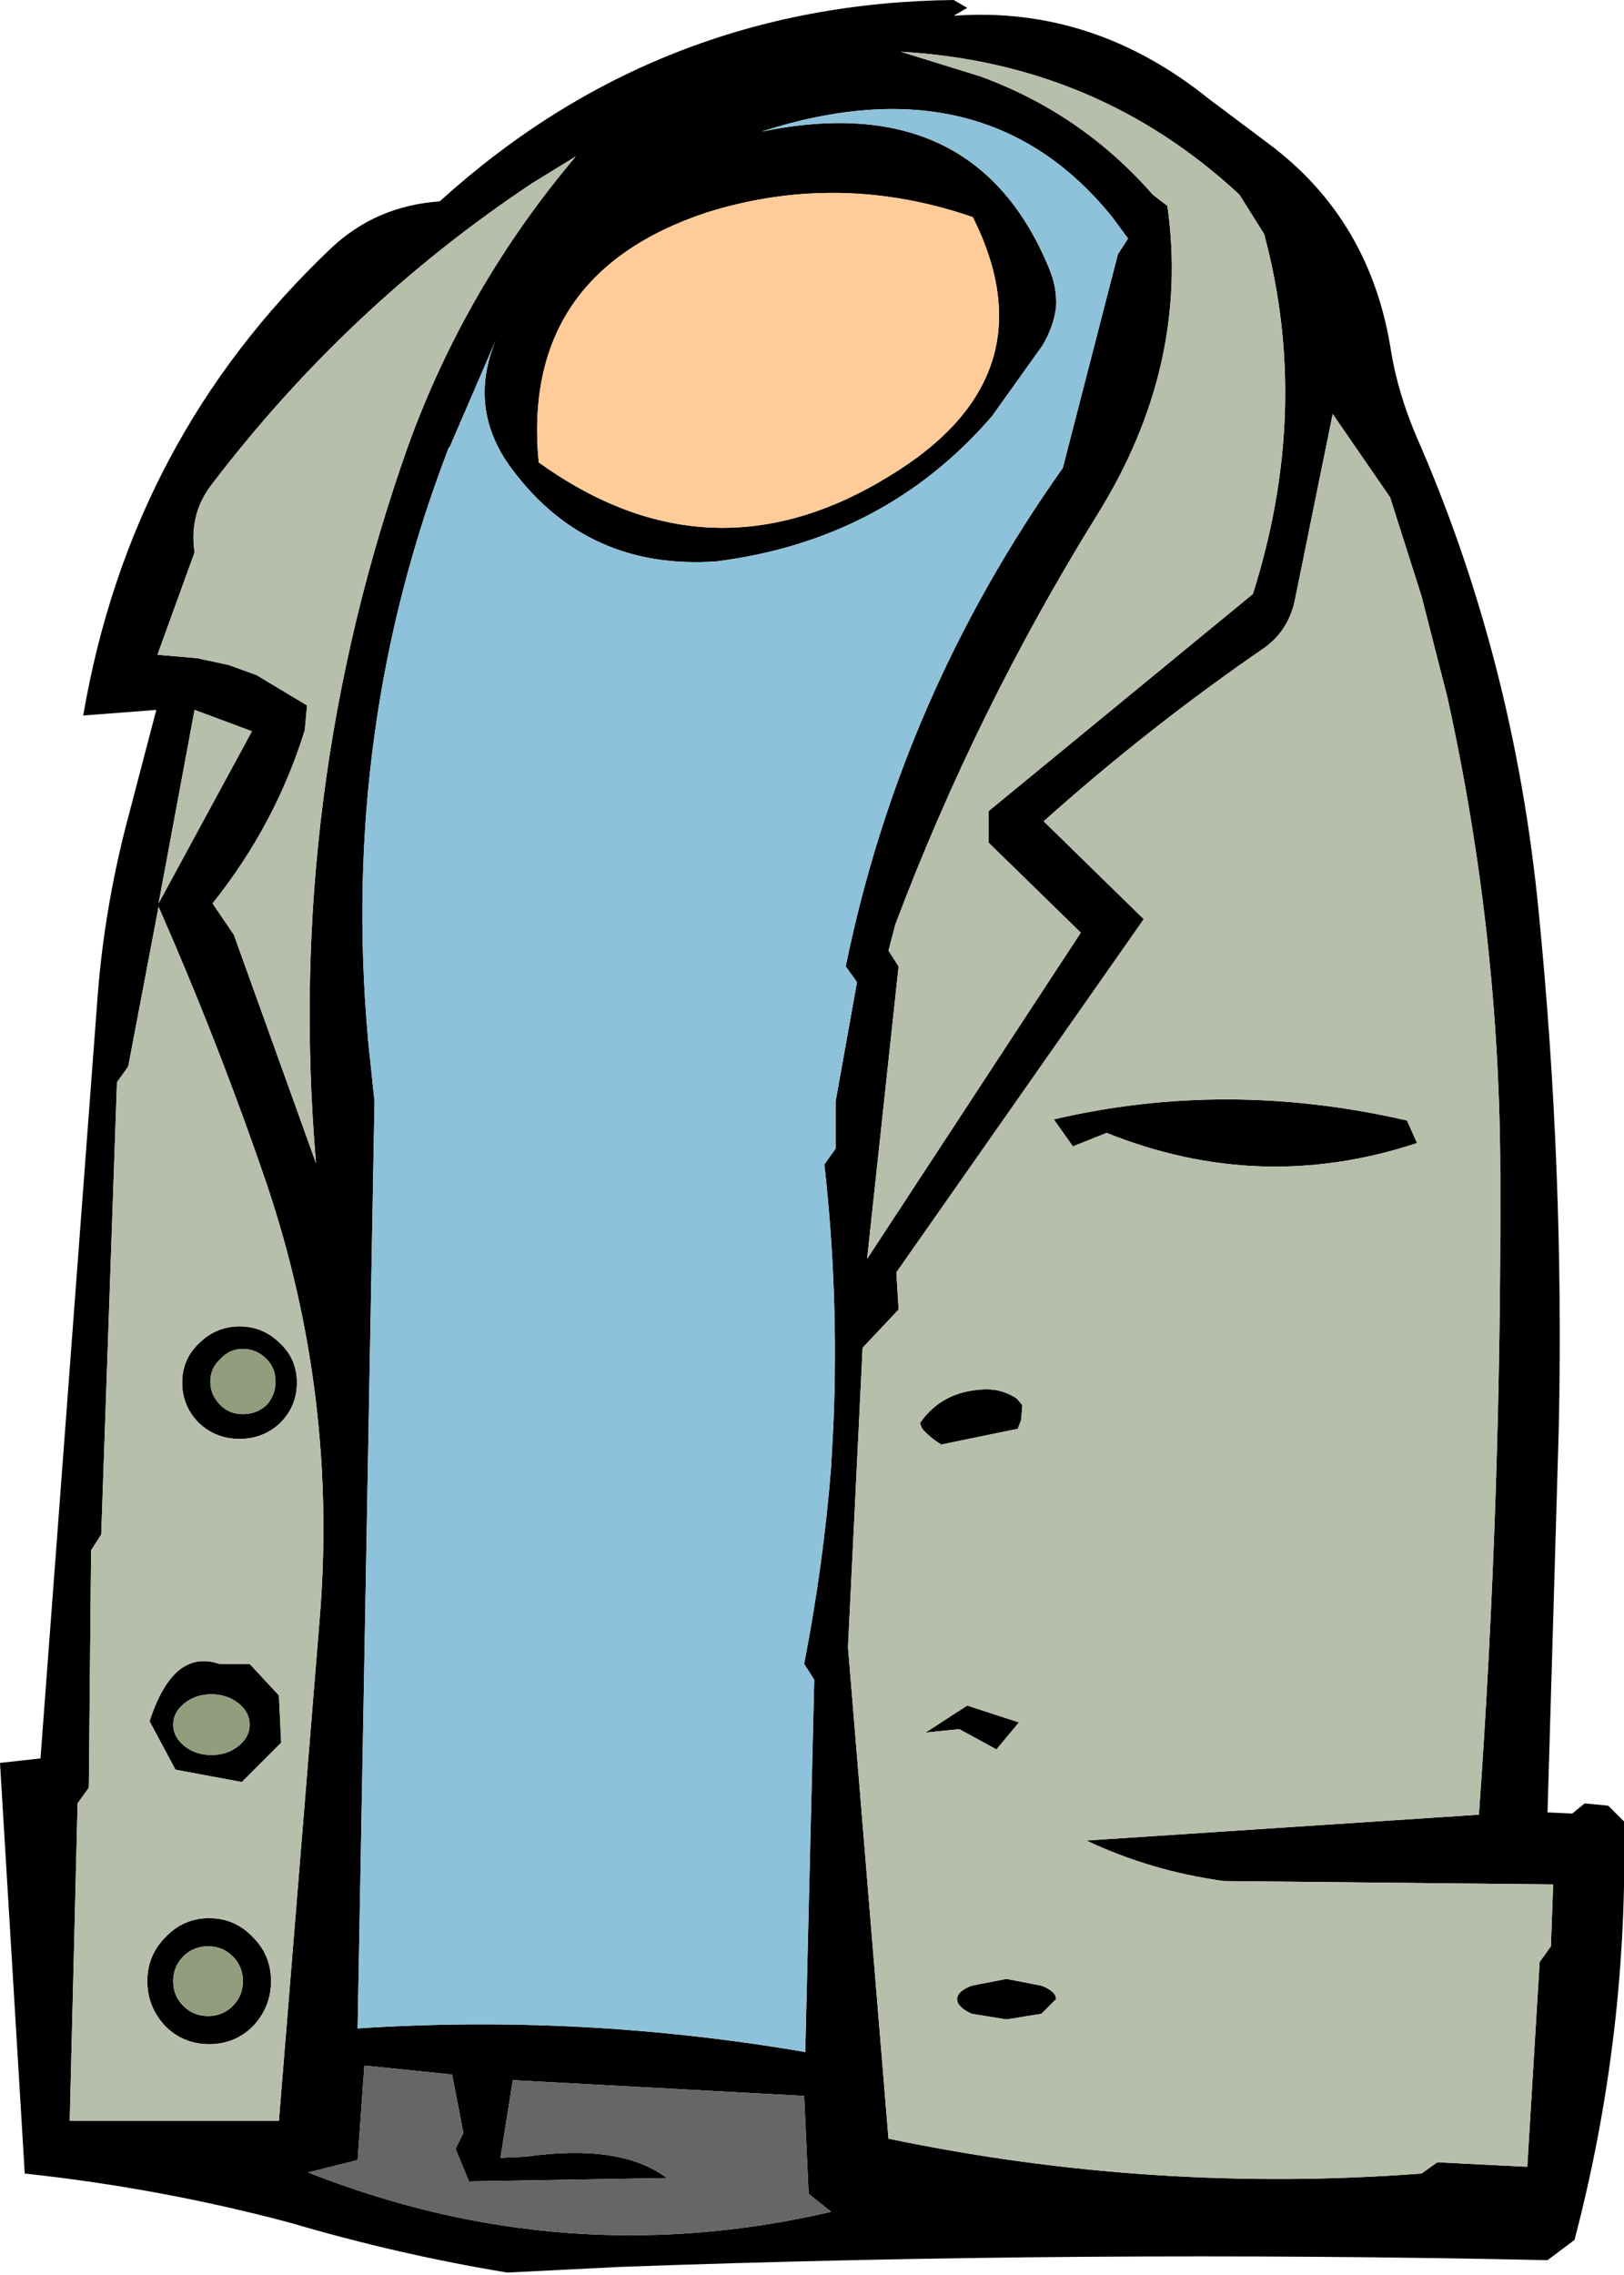 <?xml version="1.0" encoding="UTF-8" standalone="no"?>
<svg xmlns:xlink="http://www.w3.org/1999/xlink" height="101.1px" width="72.2px" xmlns="http://www.w3.org/2000/svg">
  <g transform="matrix(1.0, 0.0, 0.0, 1.0, 36.1, 50.55)">
    <path d="M6.3 -50.55 L6.9 -50.2 6.3 -49.85 Q12.5 -50.3 17.65 -46.15 L20.25 -44.2 Q24.85 -40.8 25.75 -34.9 26.05 -33.1 26.85 -31.2 31.2 -21.3 32.3 -10.1 33.45 1.45 33.2 12.95 L32.7 30.0 33.8 30.05 34.35 29.6 35.4 29.7 36.1 30.4 Q36.3 39.85 33.9 49.0 L32.7 49.9 Q12.15 49.45 -8.55 50.2 L-13.55 50.45 Q-18.4 49.65 -23.15 48.25 -28.95 46.7 -35.0 46.05 L-36.1 27.8 -34.3 27.6 -31.75 -6.4 Q-31.45 -10.15 -30.5 -13.85 L-29.15 -19.0 -32.4 -18.75 Q-30.3 -31.05 -21.4 -39.5 -19.4 -41.4 -16.55 -41.6 -6.85 -50.4 6.3 -50.55 M25.7 -28.45 L23.15 -32.15 21.45 -23.8 Q21.15 -22.5 20.1 -21.75 15.0 -18.25 10.3 -14.05 L14.75 -9.7 3.75 6.0 3.85 7.65 2.25 9.35 1.6 22.65 3.4 44.5 Q15.15 46.95 27.1 46.05 L27.8 45.55 31.8 45.75 32.35 36.65 32.85 35.95 32.95 33.2 18.3 33.05 Q15.05 32.6 12.2 31.25 L29.65 30.1 Q30.65 16.05 30.6 1.8 30.6 -8.9 28.25 -19.55 L27.1 -24.05 25.7 -28.45 M13.6 -39.25 L14.05 -39.95 13.35 -40.9 Q7.7 -47.9 -2.25 -44.7 7.25 -46.65 10.55 -38.6 10.9 -37.75 10.85 -36.9 10.75 -36.05 10.25 -35.2 L8.0 -32.05 Q3.25 -26.55 -4.25 -25.6 -9.95 -25.2 -13.3 -29.65 -15.35 -32.35 -14.05 -35.45 L-16.1 -30.7 -16.15 -30.65 Q-20.95 -18.2 -19.75 -4.5 L-19.75 -4.45 -19.45 -1.6 -20.2 39.6 Q-10.2 38.95 -0.3 40.65 L0.1 24.1 -0.35 23.4 Q0.5 19.05 0.85 14.65 L0.95 12.8 Q1.2 7.0 0.55 1.2 L1.05 0.5 1.05 -1.6 2.0 -6.9 1.5 -7.6 Q3.95 -19.6 11.15 -29.75 L13.6 -39.25 M20.1 -40.15 L19.0 -41.9 Q12.7 -47.75 3.95 -48.25 L7.5 -47.15 Q12.0 -45.5 15.15 -41.9 L15.8 -41.4 Q16.8 -34.3 12.7 -27.7 7.3 -19.0 3.7 -9.45 L3.4 -8.3 3.85 -7.6 2.45 5.4 11.95 -9.1 7.85 -13.1 7.85 -14.5 19.6 -24.15 Q22.2 -32.35 20.1 -40.15 M3.45 -29.4 Q10.7 -33.8 7.15 -40.9 1.2 -42.95 -4.7 -41.1 -12.95 -38.35 -12.15 -30.0 -4.5 -24.5 3.45 -29.4 M-28.0 10.9 Q-28.0 9.85 -27.25 9.15 -26.5 8.4 -25.45 8.4 -24.4 8.4 -23.65 9.15 -22.9 9.85 -22.9 10.9 -22.9 11.95 -23.65 12.7 -24.4 13.4 -25.45 13.4 -26.5 13.4 -27.25 12.7 -28.0 11.95 -28.0 10.9 M-30.4 -3.15 L-30.9 -2.45 -31.6 17.65 -32.05 18.35 -32.15 28.9 -32.65 29.6 -33.0 43.7 -23.7 43.7 -21.9 21.55 Q-21.05 11.55 -24.25 2.05 -26.35 -4.1 -29.05 -10.25 L-30.4 -3.15 M-24.9 -18.05 L-27.45 -19.0 -29.05 -10.4 -24.9 -18.05 M-10.5 -43.6 L-12.45 -42.4 Q-20.65 -36.95 -26.7 -29.0 -27.7 -27.7 -27.45 -26.0 L-29.1 -21.45 -27.35 -21.3 -25.95 -21.0 -24.7 -20.55 -22.45 -19.2 -22.55 -18.1 Q-23.85 -13.9 -26.65 -10.4 L-25.7 -9.0 -22.05 1.15 Q-23.45 -15.25 -17.95 -30.75 -15.4 -37.8 -10.5 -43.6 M10.75 -0.8 Q18.45 -2.6 26.45 -0.75 L26.9 0.25 Q19.95 2.55 13.1 -0.2 L11.6 0.4 10.75 -0.8 M-26.3 9.85 Q-26.75 10.25 -26.75 10.85 -26.75 11.45 -26.3 11.9 -25.9 12.3 -25.3 12.3 -24.7 12.3 -24.25 11.9 -23.85 11.45 -23.85 10.85 -23.85 10.25 -24.25 9.85 -24.7 9.4 -25.3 9.4 -25.9 9.4 -26.3 9.85 M-26.35 23.4 L-25.0 23.4 -23.7 24.8 -23.6 26.9 -25.35 28.65 -28.3 28.1 -29.45 25.95 Q-28.4 22.7 -26.35 23.4 M-27.9 27.05 Q-27.4 27.45 -26.7 27.45 -26.0 27.45 -25.5 27.05 -25.0 26.65 -25.0 26.1 -25.0 25.55 -25.5 25.15 -26.0 24.75 -26.7 24.75 -27.4 24.75 -27.9 25.15 -28.4 25.55 -28.4 26.1 -28.4 26.65 -27.9 27.05 M-28.75 35.55 Q-27.95 34.7 -26.8 34.7 -25.65 34.7 -24.85 35.55 -24.05 36.35 -24.05 37.5 -24.05 38.65 -24.85 39.5 -25.65 40.3 -26.8 40.3 -27.95 40.3 -28.75 39.5 -29.55 38.65 -29.55 37.5 -29.55 36.35 -28.75 35.55 M-26.85 35.95 Q-27.5 35.95 -27.95 36.4 -28.4 36.85 -28.4 37.5 -28.4 38.15 -27.95 38.6 -27.5 39.05 -26.85 39.05 -26.2 39.05 -25.75 38.6 -25.3 38.15 -25.3 37.5 -25.3 36.85 -25.75 36.4 -26.2 35.95 -26.85 35.95 M-16.0 41.65 L-19.9 41.25 -20.2 45.45 -22.4 46.0 Q-11.0 50.5 0.85 47.75 L-0.15 46.95 -0.35 42.6 -13.3 41.9 -13.85 45.35 -12.75 45.3 Q-8.5 44.7 -6.45 46.25 L-15.25 46.4 -15.85 44.95 -15.5 44.25 -16.0 41.65 M8.65 39.2 L7.1 38.95 Q6.45 38.65 6.45 38.3 6.45 37.95 7.1 37.7 L8.65 37.4 10.2 37.7 Q10.85 37.95 10.85 38.3 L10.2 38.95 8.65 39.2 M6.55 26.3 L5.05 26.45 6.9 25.25 9.2 26.0 8.2 27.2 6.55 26.3 M9.1 11.6 L9.35 11.9 9.3 12.55 9.15 12.95 5.75 13.65 Q5.25 13.35 4.9 12.95 L4.8 12.7 Q5.75 11.3 7.6 11.2 8.4 11.15 9.1 11.6" fill="#000000" fill-rule="evenodd" stroke="none"/>
    <path d="M25.7 -28.45 L27.1 -24.05 28.25 -19.55 Q30.6 -8.9 30.6 1.8 30.65 16.05 29.65 30.1 L12.2 31.25 Q15.05 32.6 18.3 33.05 L32.95 33.2 32.85 35.95 32.35 36.65 31.8 45.75 27.8 45.55 27.1 46.05 Q15.15 46.95 3.4 44.5 L1.6 22.65 2.25 9.35 3.85 7.65 3.75 6.0 14.75 -9.7 10.3 -14.05 Q15.0 -18.25 20.1 -21.75 21.15 -22.5 21.45 -23.8 L23.15 -32.15 25.7 -28.45 M20.1 -40.15 Q22.2 -32.35 19.6 -24.15 L7.85 -14.5 7.85 -13.1 11.95 -9.1 2.45 5.4 3.85 -7.6 3.4 -8.3 3.7 -9.45 Q7.3 -19.0 12.7 -27.7 16.8 -34.3 15.8 -41.4 L15.15 -41.9 Q12.0 -45.5 7.5 -47.15 L3.95 -48.25 Q12.7 -47.75 19.0 -41.9 L20.1 -40.15 M10.75 -0.8 L11.6 0.4 13.1 -0.2 Q19.95 2.55 26.9 0.25 L26.45 -0.75 Q18.45 -2.6 10.75 -0.8 M-10.5 -43.6 Q-15.4 -37.8 -17.95 -30.75 -23.45 -15.25 -22.05 1.15 L-25.7 -9.0 -26.65 -10.4 Q-23.85 -13.9 -22.55 -18.1 L-22.45 -19.2 -24.7 -20.55 -25.95 -21.0 -27.35 -21.3 -29.1 -21.45 -27.45 -26.0 Q-27.7 -27.7 -26.7 -29.0 -20.65 -36.95 -12.45 -42.4 L-10.5 -43.6 M-24.9 -18.05 L-29.05 -10.4 -27.45 -19.0 -24.9 -18.05 M-30.4 -3.15 L-29.05 -10.25 Q-26.35 -4.1 -24.25 2.05 -21.05 11.55 -21.9 21.55 L-23.7 43.7 -33.0 43.7 -32.65 29.6 -32.15 28.9 -32.05 18.35 -31.6 17.65 -30.9 -2.45 -30.4 -3.15 M-28.0 10.9 Q-28.0 11.95 -27.25 12.7 -26.5 13.4 -25.45 13.4 -24.4 13.4 -23.65 12.7 -22.9 11.95 -22.9 10.9 -22.9 9.85 -23.65 9.15 -24.4 8.4 -25.45 8.4 -26.5 8.4 -27.25 9.15 -28.0 9.85 -28.0 10.9 M-26.35 23.4 Q-28.4 22.7 -29.45 25.95 L-28.3 28.1 -25.35 28.65 -23.6 26.9 -23.7 24.8 -25.0 23.4 -26.35 23.4 M-28.75 35.55 Q-29.55 36.35 -29.55 37.5 -29.55 38.65 -28.75 39.5 -27.95 40.3 -26.8 40.3 -25.65 40.3 -24.85 39.5 -24.05 38.65 -24.05 37.5 -24.05 36.35 -24.85 35.55 -25.65 34.7 -26.8 34.7 -27.95 34.7 -28.75 35.55 M9.1 11.6 Q8.4 11.15 7.6 11.2 5.75 11.3 4.8 12.7 L4.9 12.95 Q5.25 13.35 5.75 13.65 L9.15 12.95 9.3 12.55 9.35 11.9 9.1 11.6 M6.55 26.3 L8.2 27.2 9.2 26.0 6.9 25.25 5.05 26.45 6.55 26.3 M8.65 39.2 L10.2 38.95 10.85 38.3 Q10.85 37.95 10.2 37.7 L8.65 37.4 7.1 37.7 Q6.45 37.95 6.45 38.3 6.45 38.65 7.1 38.95 L8.65 39.2" fill="#b7bfaa" fill-rule="evenodd" stroke="none"/>
    <path d="M13.6 -39.25 L11.15 -29.75 Q3.95 -19.6 1.5 -7.6 L2.0 -6.9 1.05 -1.6 1.05 0.5 0.55 1.2 Q1.2 7.0 0.95 12.8 L0.85 14.65 Q0.5 19.05 -0.35 23.4 L0.1 24.1 -0.3 40.65 Q-10.2 38.95 -20.2 39.6 L-19.45 -1.6 -19.75 -4.45 -19.75 -4.5 Q-20.95 -18.2 -16.15 -30.65 L-16.1 -30.7 -14.05 -35.45 Q-15.35 -32.35 -13.3 -29.65 -9.95 -25.2 -4.25 -25.6 3.25 -26.55 8.0 -32.05 L10.25 -35.2 Q10.75 -36.05 10.85 -36.9 10.9 -37.75 10.55 -38.6 7.25 -46.65 -2.25 -44.7 7.7 -47.9 13.35 -40.9 L14.05 -39.95 13.6 -39.25" fill="#8ec2db" fill-rule="evenodd" stroke="none"/>
    <path d="M3.45 -29.4 Q-4.5 -24.5 -12.15 -30.0 -12.95 -38.35 -4.7 -41.1 1.2 -42.95 7.15 -40.9 10.7 -33.8 3.45 -29.4" fill="#ffcc99" fill-rule="evenodd" stroke="none"/>
    <path d="M-26.3 9.85 Q-25.9 9.4 -25.3 9.4 -24.7 9.4 -24.25 9.85 -23.85 10.25 -23.85 10.85 -23.85 11.45 -24.25 11.9 -24.7 12.3 -25.3 12.3 -25.9 12.3 -26.3 11.9 -26.75 11.45 -26.75 10.85 -26.75 10.25 -26.3 9.85 M-27.9 27.05 Q-28.4 26.65 -28.4 26.1 -28.4 25.55 -27.9 25.15 -27.4 24.75 -26.7 24.75 -26.0 24.75 -25.5 25.15 -25.0 25.55 -25.0 26.1 -25.0 26.65 -25.5 27.05 -26.0 27.45 -26.7 27.45 -27.4 27.45 -27.9 27.05 M-26.85 35.95 Q-26.2 35.95 -25.75 36.4 -25.3 36.85 -25.3 37.5 -25.3 38.15 -25.75 38.6 -26.2 39.05 -26.85 39.05 -27.5 39.05 -27.95 38.6 -28.4 38.15 -28.4 37.5 -28.4 36.85 -27.95 36.4 -27.5 35.95 -26.85 35.95" fill="#929d7d" fill-rule="evenodd" stroke="none"/>
    <path d="M-16.0 41.65 L-15.5 44.25 -15.85 44.95 -15.25 46.4 -6.45 46.25 Q-8.5 44.7 -12.75 45.3 L-13.85 45.35 -13.3 41.9 -0.35 42.6 -0.15 46.95 0.85 47.75 Q-11.0 50.5 -22.4 46.0 L-20.2 45.45 -19.9 41.25 -16.0 41.65" fill="#666666" fill-rule="evenodd" stroke="none"/>
  </g>
</svg>
